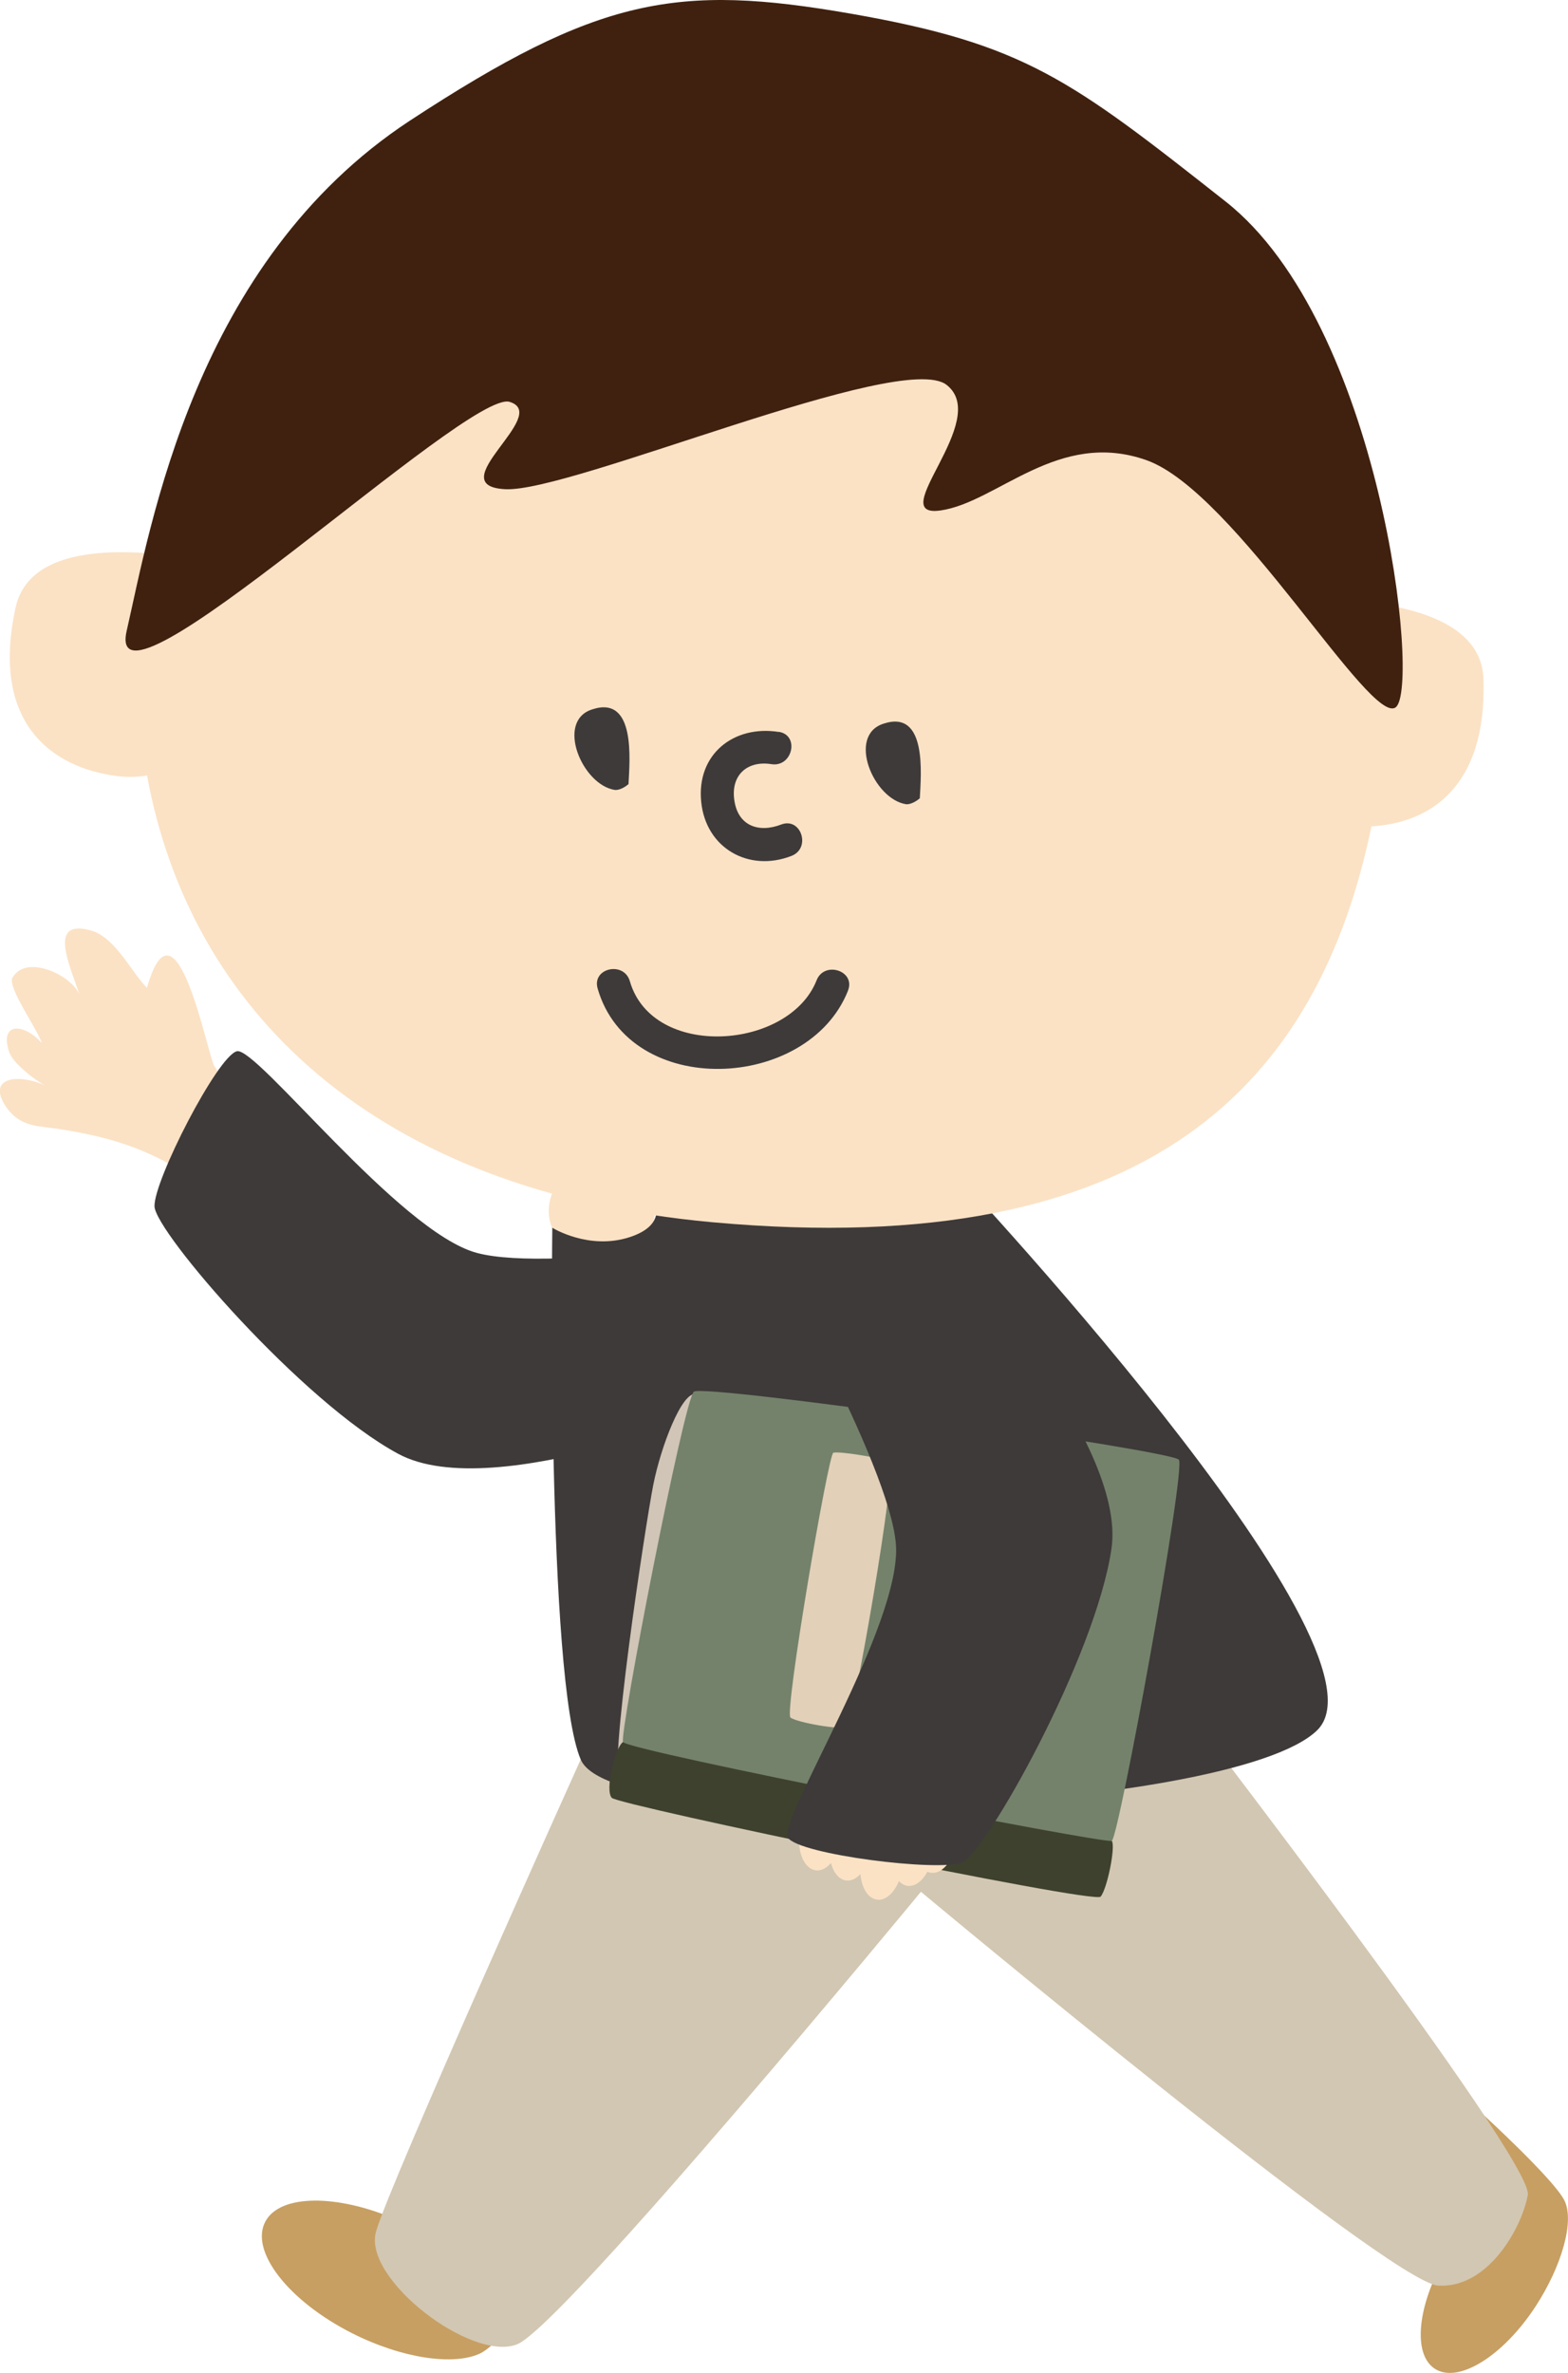<?xml version="1.0" encoding="UTF-8"?>
<svg id="_圖層_2" data-name="圖層 2" xmlns="http://www.w3.org/2000/svg" viewBox="0 0 128.38 194.26">
  <defs>
    <style>
      .cls-1 {
        fill: #fbe2c5;
      }

      .cls-2 {
        fill: #c79f62;
      }

      .cls-3 {
        fill: #d0c5b6;
      }

      .cls-4 {
        fill: #d2c7b2;
      }

      .cls-5 {
        fill: #e2d0b8;
      }

      .cls-6 {
        fill: #40210f;
      }

      .cls-7 {
        fill: #3e3a39;
      }

      .cls-8 {
        fill: #3e412d;
      }

      .cls-9 {
        fill: #74826b;
      }
    </style>
  </defs>
  <g id="_圖層_1-2" data-name="圖層 1">
    <g>
      <path class="cls-1" d="M28.19,96.89c-3.09-3.56-8.31-5.93-10.65-9.63-.59-1.06-3.16-14.65-5.51-6.39-1.25-1.25-2.58-4.12-4.56-4.69-3.64-1.03-1.72,2.9-.96,5.26-.62-1.6-4.39-3.39-5.5-1.38-.4,.78,2.15,4.36,2.41,5.33-1.49-1.67-3.45-1.69-2.69,.66,.26,.97,2.17,2.4,2.95,2.8-2.22-.99-4.81-.66-3.18,1.77,1.27,1.79,2.79,1.51,4.65,1.86,4.27,.68,7.36,1.74,10.95,4.18,1.84,2.31,5.67,7.68,8.62,7.99,.87,.07,3.83-1,4.23-1.78,2.24-1.93,.48-4.74-.77-5.99Z"/>
      <path class="cls-7" d="M65.67,100.76s-20.31,3.54-26.66,1.8c-6.36-1.74-18.02-16.92-19.62-16.5-1.59,.42-6.81,10.6-6.74,12.7,.07,2.1,12.06,16.01,19.96,20.26,7.9,4.26,28-4.32,28-4.32l5.06-13.94Z"/>
      <path class="cls-2" d="M46.81,183.84l-10.68-7.2-3.71,5.05c-4.83-2.08-9.46-2.07-10.68,.15-1.33,2.42,1.86,6.53,7.11,9.18,4.07,2.05,8.28,2.66,10.45,1.65,2.17-1.01,7.51-8.83,7.51-8.83Z"/>
      <path class="cls-2" d="M121.37,173.04l-7.01,8.3,3.9,3.57c-2.19,3.86-2.6,7.74-.84,8.97,1.91,1.33,5.64-.96,8.34-5.12,2.09-3.23,3.17-6.9,2.33-8.61-.84-1.72-6.72-7.1-6.72-7.1Z"/>
      <path class="cls-4" d="M30.78,182.71c1.07-3.86,16.76-38.66,16.76-38.66l48.54-5.51s29.54,38.32,29.01,41.15c-.53,2.83-3.33,7.67-7.34,7.42-4.01-.25-42.35-32.24-42.35-32.24,0,0-29.34,35.6-33.07,37.05-3.72,1.46-12.62-5.35-11.55-9.21Z"/>
      <path class="cls-1" d="M53.61,99.12c0,2.22-1.94,4.01-4.34,4.01s-4.34-1.8-4.34-4.01,1.94-4.01,4.34-4.01,4.34,1.8,4.34,4.01Z"/>
      <path class="cls-7" d="M45.22,100.51s2.98,1.86,6.33,.77c3.35-1.09,1.88-3.23,1.88-3.23l23.93-2.94s37.44,39.7,30.49,46.53c-6.95,6.84-57.5,8.94-60.3,2.41-2.81-6.54-2.33-43.54-2.33-43.54Z"/>
      <g>
        <path class="cls-1" d="M1.27,49.76c.9-4.17,5.97-4.81,10.78-4.48C16.5,22,40.05,5.58,66.71,8c24.75,2.25,43.94,20,46.71,41.51,4.16,.71,7.92,2.36,8.04,6.08,.29,9.02-4.56,11.8-9.17,12.06-4.34,20.88-17.92,35.68-53.94,32.41-27.87-2.53-42.83-17.5-46.31-36.57-.67,.11-1.34,.14-2,.09-5.06-.46-10.96-3.73-8.77-13.81Z"/>
        <path class="cls-7" d="M63.76,59.92c-3.7-.58-6.74,1.84-6.35,5.71,.37,3.8,3.89,5.8,7.39,4.44,1.63-.63,.79-3.2-.84-2.57-1.85,.71-3.55,.11-3.84-2.01-.29-2.03,1.06-3.25,3.05-2.93,1.72,.26,2.32-2.38,.59-2.65h0Z"/>
        <path class="cls-7" d="M69.43,81.1c-3.26,8.24-17.89,8.9-20.5-.18-.48-1.68,2.16-2.26,2.64-.59,1.86,6.43,13.04,5.63,15.29-.08,.63-1.61,3.21-.78,2.57,.84h0Z"/>
        <path class="cls-7" d="M75.31,65.35c.09-1.9,.63-7.29-2.96-6.11-3.03,.95-.84,6.2,1.85,6.6,.55,.02,1.11-.49,1.11-.49"/>
        <path class="cls-7" d="M51.46,64.18c.09-1.9,.62-7.29-2.96-6.11-3.04,.94-.84,6.2,1.85,6.6,.56,.03,1.12-.49,1.12-.49"/>
        <path class="cls-6" d="M114.29,57.89c-2.03,1.69-13.15-17.61-20.4-20.21-7.25-2.58-12.21,3.44-16.89,4.11-4.69,.66,4.24-7.41,.49-10.29-3.74-2.86-30.69,8.81-36.11,8.55-5.42-.27,3.78-6.09,.35-7.15-3.44-1.07-33.3,27.29-31.36,18.75,1.96-8.54,5.54-30.17,23.17-41.76C49.01-.25,55.44-1.36,69.67,1.12c14.23,2.49,17.97,5.36,30.68,15.38,12.71,10.02,15.96,39.69,13.94,41.39Z"/>
      </g>
      <g>
        <path class="cls-3" d="M56.97,114.13c-1.14-.23-2.86,4.29-3.48,7.41-.62,3.12-3.83,24.15-2.68,24.38,1.14,.23,6.2-20.44,6.82-23.55,.62-3.12,.49-8.01-.66-8.24Z"/>
        <path class="cls-8" d="M91.03,150.7c.32,.46-.38,3.95-.92,4.57-.55,.62-39.44-7.48-40.02-8.09-.58-.61,.26-4.12,.92-4.57,.66-.45,39.7,7.63,40.02,8.09Z"/>
        <path class="cls-9" d="M51.01,142.61c-.31-.69,4.99-28.01,5.8-28.68,.8-.67,39.12,4.8,39.71,5.57,.59,.77-4.91,30.92-5.49,31.2-.57,.28-39.7-7.39-40.02-8.09Z"/>
        <path class="cls-5" d="M68.23,118.93c.42-.15,3.93,.41,4.6,.74,.67,.33-2.98,21.4-3.51,21.69-.54,.29-4.08-.36-4.6-.75-.52-.39,3.09-21.53,3.51-21.69Z"/>
      </g>
      <path class="cls-1" d="M71.83,155.51c-.75-.07-1.29-.94-1.38-2.09-.34,.36-.73,.57-1.13,.53-.6-.05-1.07-.62-1.28-1.42,0,0-.02,0-.02,0-.35,.4-.77,.63-1.19,.59-.95-.09-1.57-1.45-1.37-3.04,.03-.28,.1-.54,.17-.79,.08-.41,.27-.81,.57-1.17,.06-.08,.13-.16,.2-.23,.02-.02,.03-.04,.05-.06,.04-.04,.08-.07,.12-.11,1.16-1.08,3.23-1.81,5.56-1.8,2.56,0,4.72,.89,5.67,2.15,.04,.05,.08,.1,.11,.16,.22,.34,.36,.7,.39,1.08,.07,.4,.09,.83,.03,1.29-.19,1.6-1.12,2.81-2.06,2.72-.12-.01-.23-.04-.34-.09-.4,.75-.99,1.21-1.59,1.16-.28-.03-.53-.17-.74-.4-.39,.96-1.07,1.6-1.76,1.53Z"/>
      <path class="cls-7" d="M62.56,101.94s10.25,17.88,10.79,24.45c.54,6.57-9.76,22.71-8.82,24.07,.94,1.36,12.29,2.79,14.23,2.01,1.94-.78,10.93-16.79,12.24-25.67s-13.61-24.85-13.61-24.85h-14.83Z"/>
    </g>
  </g>
</svg>